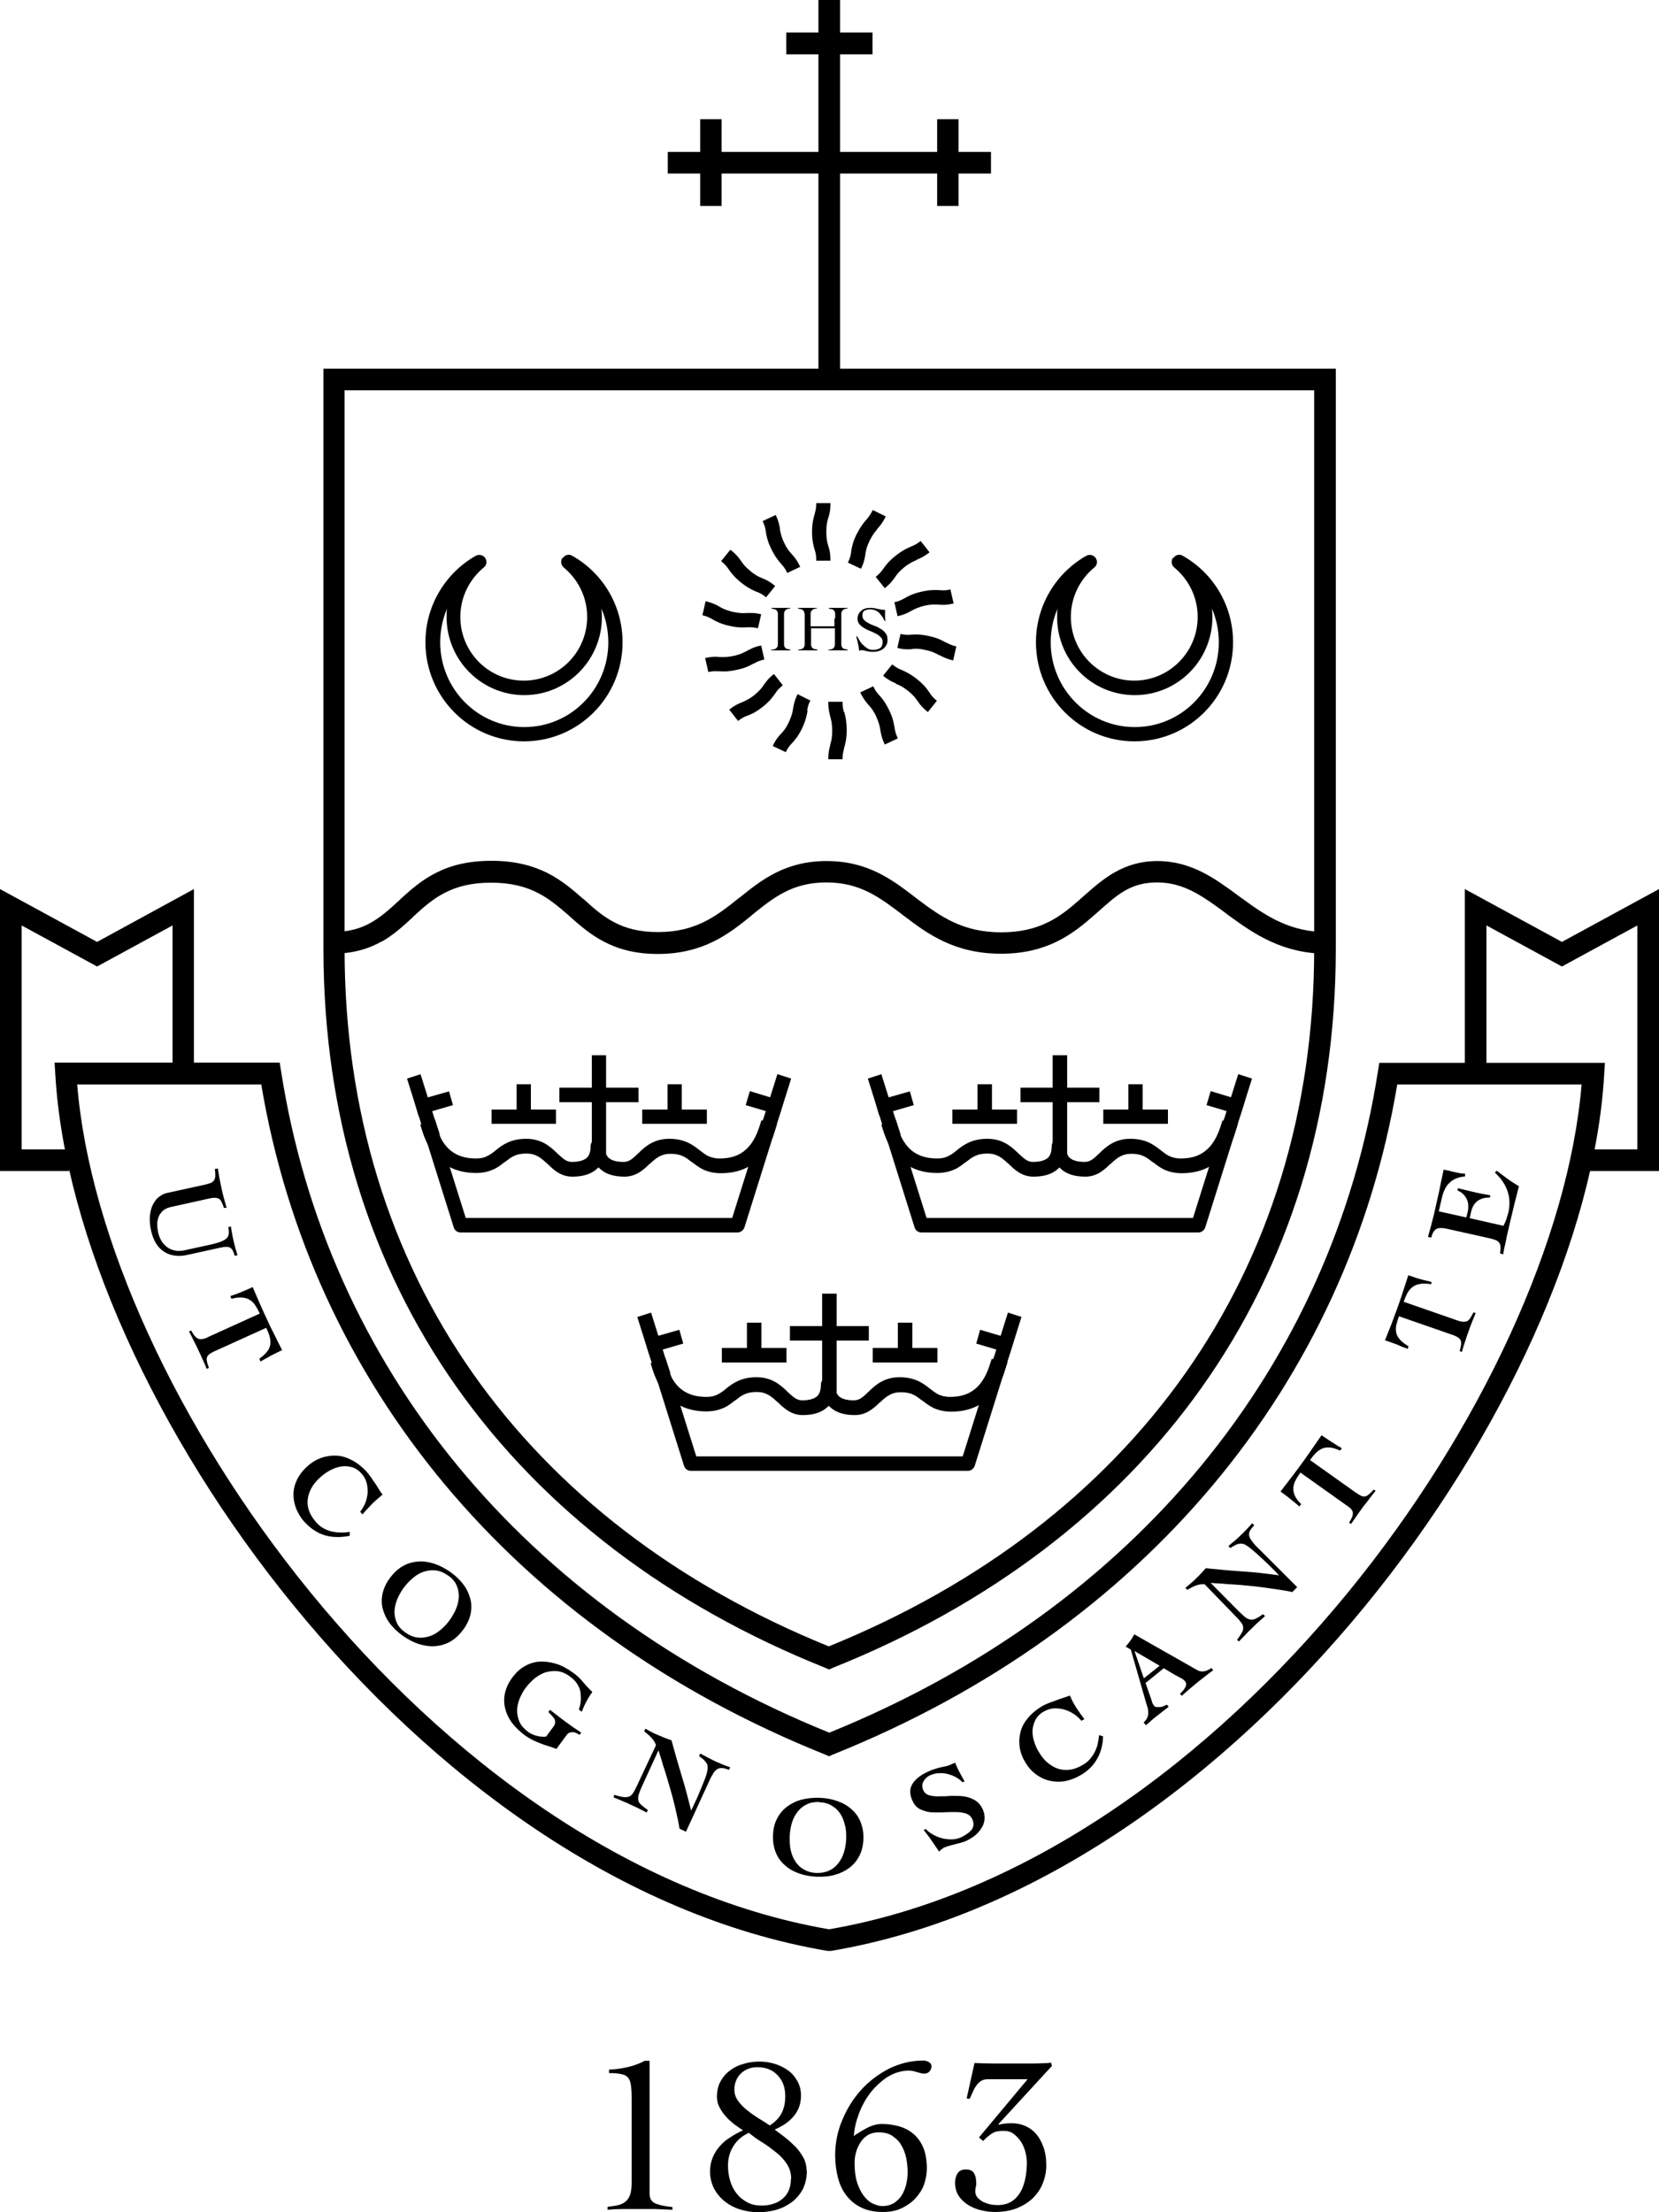 <?xml version="1.0" encoding="UTF-8"?><svg id="Layer_2" xmlns="http://www.w3.org/2000/svg" viewBox="0 0 67.5 90"><g id="Layer_1-2"><g id="Page-1"><g id="logo-header"><path id="Path" d="M8.86,47.52c.04.27.09.54.15.81.06.28.13.54.21.81h-.11c-.03-.1-.07-.19-.1-.25-.03-.06-.07-.11-.12-.13s-.1-.03-.17-.03c-.07,0-.16.02-.26.04l-1.53.34c-.08.02-.16.05-.24.1-.08.05-.13.12-.19.2-.05.08-.08.19-.1.3-.01.12,0,.25.03.41.04.19.11.33.19.44.09.11.18.19.28.24.1.05.2.08.31.09.11,0,.2,0,.28-.02l1.14-.25c.15-.04.28-.07.37-.11.09-.04.17-.08.22-.13.05-.05.08-.12.09-.19,0-.07,0-.16-.02-.27l.11-.02c0,.07.02.16.04.27.02.11.04.22.07.34.02.09.05.19.07.28.03.09.06.18.08.28l-.11.02c-.03-.1-.06-.18-.09-.23-.03-.05-.07-.09-.12-.11-.05-.02-.1-.03-.17-.02-.07,0-.15.02-.26.04l-1.27.28c-.38.09-.71.04-.97-.13-.26-.17-.43-.45-.52-.84-.05-.23-.07-.44-.05-.62.02-.18.06-.34.13-.47.07-.13.15-.24.26-.31.1-.08.21-.13.32-.15l1.51-.33c.08-.02.15-.04.22-.06.06-.02.11-.05.15-.1.04-.04.06-.1.07-.18,0-.08,0-.17-.02-.3l.11-.02Z"/><path id="Path-2" d="M10.56,55.27c.14-.1.25-.2.32-.3.07-.09.11-.19.12-.29.01-.1,0-.2-.03-.31-.03-.11-.08-.23-.14-.35l-2.05.93c-.1.04-.18.09-.23.12-.06.04-.1.08-.12.13-.02.05-.03.11-.01.18.01.07.04.16.08.27l-.09.04c-.05-.12-.1-.25-.16-.37-.05-.12-.11-.25-.17-.37-.06-.13-.12-.26-.19-.39-.06-.13-.13-.26-.2-.39l.09-.04c.06.11.11.19.16.24.05.05.1.09.15.1.05.02.11.01.18,0s.15-.05.25-.1l2.05-.93c-.06-.13-.12-.24-.18-.33-.06-.09-.13-.17-.22-.22-.08-.06-.19-.09-.31-.1-.12-.01-.26,0-.44.05l-.05-.11c.06-.02.12-.04.17-.06.06-.02.12-.04.19-.07.07-.03.15-.06.24-.1.09-.04.2-.08.31-.14.09.22.19.43.28.65.09.21.19.42.29.64.1.22.2.43.31.64.1.21.21.42.32.64-.12.05-.22.1-.31.15-.09.04-.17.08-.23.12-.07.04-.13.07-.18.1-.05.03-.11.06-.16.09l-.04-.09Z"/><path id="Path-3" d="M14.65,61.51c.09-.11.16-.24.22-.38.05-.14.08-.28.09-.42,0-.14-.01-.28-.05-.41-.04-.13-.11-.25-.21-.36-.13-.14-.27-.23-.42-.26-.15-.04-.3-.04-.45-.01-.15.03-.3.09-.44.17-.14.08-.27.18-.38.28-.14.13-.26.27-.34.42-.08.15-.13.3-.15.46-.02.16,0,.32.06.48.06.16.16.31.3.47.1.11.21.19.33.25.12.06.23.1.35.12.12.02.23.03.35.03.11,0,.22-.01.32-.03v.16c-.35.07-.68.07-.98-.01-.3-.08-.58-.26-.82-.51-.17-.17-.28-.36-.37-.56-.08-.2-.12-.4-.12-.6,0-.2.05-.4.14-.59.09-.19.23-.38.41-.54.18-.17.37-.28.58-.36.21-.07.41-.1.62-.09.21.01.41.07.62.18.2.1.39.25.57.43.06.07.13.15.2.25.07.1.13.2.2.29.06.1.12.18.16.26.05.07.08.12.09.13.02.02.03.03.04.04-.05.04-.09.08-.14.12-.04.03-.09.08-.14.12-.1.09-.19.18-.28.28-.09.09-.18.19-.26.29l-.08-.09Z"/><path id="Shape" d="M18.32,63.95c.22.16.4.33.54.52.14.19.23.39.28.59.05.2.05.41,0,.63-.05.21-.15.42-.3.62-.15.2-.32.36-.51.47-.19.11-.39.17-.61.19-.21.02-.43-.01-.66-.08-.23-.07-.45-.19-.67-.34-.22-.16-.4-.33-.54-.52-.14-.19-.23-.39-.28-.59-.05-.2-.05-.41,0-.63.05-.21.15-.42.3-.62.15-.2.32-.36.51-.47.19-.11.39-.17.61-.19.21-.02.43.01.66.08.22.07.45.19.67.34ZM18.22,64.09c-.16-.11-.32-.18-.49-.2-.17-.02-.32,0-.48.05-.16.05-.31.14-.44.25s-.27.25-.38.4c-.11.15-.2.31-.27.48-.07.17-.1.33-.11.49,0,.16.03.32.1.47.07.15.19.28.35.39.16.11.32.18.49.2.17.02.32,0,.48-.05.16-.05.31-.14.44-.25.14-.11.27-.25.38-.4.11-.16.21-.32.27-.48.07-.17.1-.33.11-.49,0-.16-.03-.32-.1-.47-.07-.15-.18-.28-.35-.39Z"/><path id="Path-4" d="M23.55,69.56c.04-.12.07-.24.08-.36.01-.12,0-.24-.01-.36-.02-.11-.07-.23-.14-.34-.07-.11-.17-.21-.3-.3-.16-.12-.33-.19-.49-.21-.16-.02-.32,0-.48.04-.15.05-.3.13-.44.24-.14.11-.26.24-.37.38s-.19.3-.26.46c-.06.16-.1.32-.1.48,0,.16.03.31.1.47.07.15.19.28.35.4.1.07.22.13.35.16.14.04.26.04.38.03l.28-.38c.04-.05.07-.1.08-.15.01-.04.01-.09,0-.13-.01-.05-.04-.09-.09-.15-.04-.05-.1-.11-.18-.19l.07-.09c.08.07.18.14.28.22.1.08.21.16.34.26.13.09.24.17.35.25.11.07.21.14.3.2l-.07.09c-.12-.08-.22-.12-.31-.11-.09,0-.16.04-.21.11l-.42.57c-.12-.04-.24-.08-.35-.12-.11-.03-.22-.07-.32-.11-.1-.04-.2-.08-.3-.13-.1-.05-.2-.11-.3-.18-.22-.16-.4-.34-.54-.52-.14-.19-.23-.39-.28-.6-.05-.2-.05-.42,0-.63.05-.21.15-.42.3-.62.15-.2.32-.36.51-.46.19-.11.4-.17.61-.18.21-.01.43.02.66.09.23.07.45.19.67.35.16.11.3.24.42.39.12.14.25.28.38.41-.05.07-.1.13-.13.19-.04.06-.08.13-.11.19-.03.06-.07.13-.1.2-.03.07-.06.14-.09.22l-.11-.08Z"/><path id="Path-5" d="M25.02,73.03c.15.04.26.07.35.08.09.01.16,0,.23-.02.06-.03.12-.08.16-.15.05-.07.1-.17.16-.3l.77-1.64c-.02-.06-.04-.11-.08-.17-.04-.05-.07-.1-.12-.15-.04-.04-.09-.09-.14-.13-.05-.04-.1-.08-.14-.12l.05-.1c.07.04.15.08.22.12.07.04.15.08.23.11.2.09.4.17.61.24.13.48.27.96.41,1.43.15.47.27.95.39,1.43h0c.04-.09.1-.2.16-.34.07-.14.13-.28.19-.43.06-.15.12-.3.18-.44.06-.14.1-.27.12-.37.02-.08.03-.15.02-.21,0-.06-.02-.11-.06-.16-.03-.05-.07-.09-.12-.14-.05-.04-.11-.08-.17-.13l.05-.1c.1.05.2.1.3.16.1.05.2.1.3.15.2.09.41.18.62.25l-.05.1c-.12-.04-.21-.07-.29-.07-.08,0-.15.01-.21.06-.06.04-.12.11-.17.21-.06.09-.12.22-.19.38l-.89,1.94-.26-.12c-.03-.17-.06-.35-.11-.55-.04-.2-.09-.4-.14-.6-.05-.2-.11-.4-.17-.61-.06-.2-.11-.39-.17-.57-.06-.18-.11-.34-.15-.49-.05-.15-.09-.27-.12-.37l-.66,1.44c-.07.15-.11.26-.14.35-.03.09-.03.17-.02.24.01.07.06.13.12.19.07.06.16.13.27.21l-.05.1c-.11-.06-.21-.11-.31-.16-.1-.05-.21-.1-.32-.15-.12-.06-.24-.11-.36-.16-.12-.05-.24-.1-.36-.15l.04-.11Z"/><path id="Shape-2" d="M33.35,73.14c.27.01.52.06.74.14.22.08.41.19.57.34.16.14.28.31.36.52.08.2.12.43.11.68-.01.25-.06.48-.16.67-.1.2-.23.36-.4.49-.17.13-.37.23-.59.29-.23.07-.48.09-.75.08-.27-.01-.52-.06-.74-.14-.22-.08-.41-.19-.57-.34-.16-.14-.28-.31-.36-.52-.08-.2-.12-.43-.11-.68.01-.25.06-.48.16-.67.1-.2.23-.36.4-.49.17-.13.37-.23.59-.29.23-.06.48-.09.75-.08ZM33.34,73.31c-.2,0-.37.02-.52.1-.15.07-.27.17-.37.3-.1.13-.18.28-.23.45-.05.17-.08.35-.09.55,0,.19,0,.37.04.55.04.18.1.33.19.47.09.14.21.25.35.33.14.08.31.13.51.14.2,0,.37-.03.52-.1.15-.07.27-.17.37-.3.1-.13.18-.28.23-.45.05-.17.08-.35.09-.54,0-.19,0-.38-.05-.55-.04-.17-.1-.33-.19-.47-.09-.14-.21-.25-.35-.33-.14-.09-.31-.13-.51-.14Z"/><path id="Path-6" d="M39.17,72.52c-.08-.09-.17-.16-.28-.22-.11-.06-.22-.1-.34-.13-.12-.03-.24-.04-.36-.03-.12,0-.23.04-.34.08-.13.06-.22.15-.28.26-.06.11-.06.23,0,.36.05.1.13.17.25.2.12.03.25.05.4.04.15,0,.31,0,.48-.02.17,0,.34,0,.5.02.16.02.31.07.45.15.14.08.25.2.33.37.06.12.08.24.08.36,0,.12-.03.24-.09.35-.06.11-.14.22-.25.32-.11.1-.24.18-.4.26-.07.03-.15.06-.23.08-.08.02-.16.04-.23.06-.08.02-.16.04-.23.06-.08.02-.15.05-.23.08-.01,0-.03.02-.04.03-.02.01-.03.03-.06.04-.02.02-.04.03-.05.05-.02.02-.03.03-.04.04-.1-.15-.2-.29-.3-.44-.1-.15-.21-.29-.33-.44l.09-.04c.08.09.18.17.3.23.12.07.25.12.38.15.14.03.27.05.4.04.13,0,.26-.04.37-.09.09-.04.18-.1.25-.15.07-.05.13-.11.17-.16.04-.06.06-.12.07-.19,0-.07-.01-.14-.05-.23-.05-.11-.14-.19-.26-.23-.12-.04-.26-.06-.41-.06-.15,0-.32,0-.5.01-.17.01-.34,0-.5,0-.16-.01-.31-.06-.44-.12-.13-.06-.24-.17-.31-.32-.13-.26-.14-.49-.03-.69.11-.2.33-.38.66-.53.09-.04.18-.08.26-.1.08-.03.17-.05.25-.07.08-.02.15-.03.23-.05s.13-.04.19-.07l.16-.07s.04.1.06.14c.02.05.04.09.06.13.04.08.08.16.13.25.05.08.09.17.14.24l-.1.04Z"/><path id="Path-7" d="M44.01,70.02c-.09-.11-.2-.21-.32-.29-.12-.08-.25-.14-.39-.18-.14-.04-.27-.05-.41-.05-.14.01-.27.05-.4.12-.17.09-.29.21-.36.35-.07.14-.11.28-.12.43,0,.15.01.3.07.46.05.16.11.3.19.42.1.17.21.31.34.42.13.11.27.2.42.25.15.05.31.07.48.05.17-.02.35-.08.53-.19.13-.07.24-.16.32-.26.08-.1.15-.2.2-.31.05-.11.09-.21.11-.33.02-.11.04-.22.05-.32l.16.05c-.01.35-.09.66-.25.93-.15.27-.39.5-.7.67-.21.12-.42.19-.63.23-.21.03-.42.02-.62-.03-.2-.05-.38-.14-.55-.27-.17-.13-.32-.3-.44-.52-.12-.21-.19-.42-.21-.64-.02-.21,0-.42.06-.61.06-.2.17-.38.32-.55.15-.17.34-.32.56-.45.08-.04.18-.09.29-.13.11-.04.23-.08.33-.12.11-.04.21-.07.29-.1.08-.03.13-.04.15-.05.02-.01.04-.02.04-.03.03.05.06.11.08.16.02.05.05.11.08.16.06.11.13.22.21.33.07.11.15.21.23.32l-.11.06Z"/><path id="Shape-3" d="M46.53,70.08c.06-.06.11-.12.14-.18.03-.06.04-.11.05-.17,0-.06,0-.12-.01-.18-.01-.06-.03-.13-.06-.21l-.64-2.23-.21-.12c.07-.08.13-.16.19-.24.06-.08.11-.17.16-.26l2.57,1.46c.09.05.19.06.3.04.1-.03.19-.07.27-.13l.07.09s-.1.08-.16.12c-.06.05-.12.09-.18.14-.06.05-.12.09-.18.14-.06.05-.11.09-.15.12-.1.08-.2.17-.31.26-.1.09-.2.17-.3.26l-.07-.08c.12-.11.2-.21.23-.3.04-.08.03-.15-.03-.22-.02-.02-.04-.04-.08-.07-.04-.03-.08-.05-.12-.07-.04-.02-.09-.05-.13-.07-.04-.02-.08-.04-.11-.06l-.42-.25-.74.6.23.66s.03.09.04.13c.01.04.04.09.08.14.02.03.05.05.1.05.04,0,.08,0,.14,0,.05,0,.1-.02.15-.04.05-.02.09-.04.13-.06l.07.09c-.08.06-.16.12-.25.19-.08.06-.16.13-.24.19-.08.06-.15.12-.22.18-.07.06-.14.13-.21.19l-.08-.09ZM47.17,67.76l-1.01-.59h0s.38,1.11.38,1.11l.64-.51Z"/><path id="Path-8" d="M50.32,66.73c.09-.12.16-.22.2-.3.05-.08.07-.15.06-.22,0-.07-.03-.13-.08-.2-.05-.07-.12-.15-.22-.25l-1.27-1.31c-.06,0-.12,0-.19.01-.06.01-.12.03-.18.05-.06.02-.11.05-.17.08-.06.03-.11.06-.16.09l-.08-.08c.06-.05.13-.11.19-.16.06-.05.13-.11.19-.17.16-.15.31-.31.45-.47.5.05,1,.1,1.49.13.49.03.99.09,1.49.16h0c-.07-.08-.16-.17-.27-.28-.11-.11-.22-.22-.34-.33-.12-.11-.24-.22-.35-.32-.12-.1-.22-.19-.31-.25-.07-.05-.13-.08-.19-.1-.06-.01-.12-.02-.17,0-.06,0-.11.03-.17.06-.06.03-.12.07-.18.11l-.08-.08c.08-.07.17-.15.26-.22.09-.07.17-.15.25-.23.16-.15.31-.31.46-.48l.08.08c-.08.09-.14.17-.18.24-.03.07-.04.14-.02.21.02.07.07.15.14.24.07.09.16.19.29.31l1.52,1.52-.2.2c-.17-.04-.36-.07-.56-.1-.2-.03-.41-.06-.62-.09-.21-.03-.42-.05-.63-.07-.21-.02-.41-.04-.6-.05-.19-.01-.36-.02-.52-.04-.16,0-.29-.02-.39-.02l1.12,1.13c.11.11.21.2.28.26.08.06.15.09.22.1.07.01.14,0,.22-.04.08-.04.18-.1.29-.18l.08.08c-.09.08-.18.16-.26.23-.09.08-.17.16-.25.24-.1.09-.19.18-.28.28-.09.09-.18.18-.27.28l-.08-.07Z"/><path id="Path-9" d="M54.54,59.02c-.16-.07-.31-.12-.42-.13-.12-.01-.22,0-.32.04-.09.04-.18.1-.26.18-.08.08-.16.18-.24.29l1.83,1.3c.09.06.16.11.22.14.06.03.12.05.17.04.06,0,.11-.03.17-.08.06-.05.13-.11.2-.2l.08.05c-.08.1-.17.21-.25.32-.08.11-.16.21-.25.32-.09.12-.17.24-.25.35-.08.12-.17.24-.25.36l-.08-.05c.06-.1.11-.19.13-.25.02-.07.03-.13.02-.18-.01-.05-.04-.1-.09-.15-.05-.05-.12-.1-.21-.16l-1.83-1.3c-.08.11-.15.22-.2.32-.05.1-.08.2-.09.3,0,.1.01.2.06.31.05.11.13.23.26.35l-.07.1s-.09-.08-.14-.12c-.05-.04-.1-.08-.16-.13-.06-.05-.13-.1-.2-.16-.08-.06-.17-.12-.27-.2.15-.19.29-.38.43-.56.14-.18.28-.37.42-.56.14-.19.28-.39.41-.58.14-.2.27-.39.41-.59.11.07.2.14.28.19.08.05.15.1.22.14.07.04.12.08.17.11s.11.06.16.09l-.07.08Z"/><path id="Path-10" d="M58.2,52.24c-.18-.02-.32-.03-.44,0-.12.02-.21.06-.3.13-.08.06-.14.14-.2.24-.05.1-.1.21-.15.35l2.13.74c.1.04.19.06.25.07.07.01.13,0,.18-.01.05-.02.1-.06.14-.12.04-.06.09-.14.14-.25l.09.03c-.05.12-.1.25-.15.37-.05.13-.1.25-.14.38-.05.14-.1.27-.14.41-.05.13-.09.28-.13.42l-.09-.03c.03-.12.05-.21.06-.28,0-.07,0-.13-.03-.18-.03-.05-.07-.08-.13-.12-.06-.03-.14-.07-.24-.1l-2.13-.74c-.05.13-.08.25-.11.36-.02.11-.02.21,0,.31.02.1.07.19.15.28.08.09.19.18.35.27l-.04.11c-.05-.03-.11-.05-.17-.07-.06-.02-.12-.05-.19-.08-.07-.03-.15-.06-.24-.09-.09-.04-.2-.07-.32-.11.09-.22.17-.44.26-.65.08-.22.16-.43.24-.65.08-.22.16-.45.23-.67.07-.23.15-.45.22-.68.12.04.23.08.32.11.09.03.17.05.25.07.07.02.14.04.2.05.06.01.12.03.18.05l-.03.1Z"/><path id="Path-11" d="M61.03,50.98c.02-.1.03-.19.02-.26,0-.07-.02-.12-.06-.17-.03-.04-.08-.08-.14-.1-.06-.02-.14-.05-.23-.07l-1.75-.39c-.09-.02-.16-.03-.23-.03-.07,0-.13,0-.18.03-.05.02-.09.06-.13.12-.04.06-.07.14-.1.24l-.13-.03c.04-.16.09-.31.13-.47.04-.16.08-.31.12-.47.07-.3.13-.6.2-.89.06-.3.12-.6.19-.91.06.02.11.03.17.04.06.01.11.02.16.04.1.02.19.04.28.06.09.02.18.03.26.03v.11c-.25.02-.46.1-.61.24-.16.13-.27.35-.34.66l-.12.52,1.12.25.06-.24c.02-.08.02-.16.02-.24,0-.08-.02-.16-.05-.24-.03-.07-.08-.15-.14-.21-.06-.07-.14-.12-.25-.17l.02-.09c.11.03.21.05.33.08.11.03.22.05.33.08.11.02.22.05.33.07.11.02.22.04.33.06l-.02.09c-.12,0-.22.01-.31.04-.09.03-.16.07-.22.12-.06.05-.11.11-.15.19-.04.07-.07.16-.09.25l-.05.24,1.37.31c.04-.07.07-.15.11-.24.03-.09.06-.19.09-.3.07-.3.06-.59-.03-.86-.09-.27-.26-.53-.52-.77l.08-.07c.14.11.29.22.44.33.15.11.3.2.46.3-.06.24-.12.47-.18.71-.06.24-.11.47-.17.71-.03.15-.07.29-.1.43-.03.14-.06.26-.08.38-.02.11-.05.22-.07.31-.02.09-.03.17-.04.23l-.11-.03Z"/><path id="Path-12" d="M24.72,89.78c.17-.02.32-.04.44-.07.12-.03.22-.08.3-.15.08-.07.14-.16.18-.28.04-.12.06-.28.06-.49v-3.41c0-.23-.01-.41-.03-.55-.02-.14-.06-.24-.12-.31-.06-.07-.16-.12-.28-.14-.12-.03-.29-.04-.49-.04v-.14c.23-.01.48-.04.74-.1.26-.06.49-.14.71-.26h.2v5.37c0,.1.01.18.04.25.03.06.08.12.15.16.07.04.17.07.29.1.12.03.27.05.45.07v.11c-.23-.01-.47-.02-.7-.03-.23,0-.47,0-.7,0-.21,0-.42,0-.62,0-.2,0-.41.01-.62.03v-.12h0Z"/><path id="Shape-4" d="M32.83,88.3c0,.29-.06.54-.16.75-.11.21-.26.39-.44.53-.19.14-.4.25-.64.32-.24.07-.49.1-.75.1-.25,0-.48-.04-.72-.11-.23-.07-.44-.18-.62-.32-.18-.14-.33-.32-.44-.52-.11-.21-.17-.45-.17-.71,0-.21.04-.4.11-.57.07-.17.17-.33.29-.46.12-.14.26-.26.43-.36.16-.11.33-.2.51-.28-.11-.07-.23-.16-.36-.25-.12-.1-.24-.2-.34-.32-.11-.12-.19-.24-.26-.38-.07-.13-.1-.27-.1-.42,0-.24.05-.45.15-.63.1-.18.23-.33.4-.45.16-.12.35-.21.55-.26.2-.06.42-.09.63-.09.2,0,.41.03.61.09.2.06.38.15.54.26.16.11.29.26.39.44.1.17.15.37.15.6,0,.17-.03.33-.08.47-.06.14-.13.27-.23.38-.09.11-.21.21-.34.3-.13.09-.27.16-.42.23.14.1.28.21.44.33.15.12.29.25.42.38.13.14.23.29.32.45.08.16.12.34.12.53ZM32.19,88.65c0-.24-.06-.44-.18-.62-.12-.18-.27-.34-.45-.48-.18-.14-.36-.28-.56-.4-.2-.12-.37-.25-.53-.38-.27.12-.48.3-.63.54-.15.24-.22.5-.22.79,0,.22.03.43.09.63.06.2.15.37.27.52.12.15.26.26.43.35.17.09.36.13.57.13.17,0,.33-.02.47-.07.15-.04.27-.11.38-.2s.2-.2.26-.34c.06-.14.09-.3.09-.48ZM31.95,85.28c0-.35-.1-.63-.31-.85-.2-.22-.48-.33-.83-.33-.27,0-.49.09-.67.26-.17.17-.26.39-.26.66,0,.16.05.31.15.45.1.14.23.27.38.39.15.12.31.23.47.33.17.1.31.19.44.28.23-.15.39-.32.48-.5.1-.19.15-.41.15-.69Z"/><path id="Shape-5" d="M33.98,87.69c0-.49.09-.97.29-1.44.19-.46.45-.88.78-1.24.33-.36.71-.64,1.14-.86.44-.21.89-.32,1.38-.32.07,0,.15.02.22.06.07.04.11.1.11.17,0,.09-.03.16-.09.22-.06.06-.12.08-.2.08-.06,0-.11,0-.15-.02-.05-.01-.09-.02-.14-.04-.05-.01-.1-.02-.15-.04-.06-.01-.12-.02-.2-.02-.3,0-.58.09-.85.25-.26.17-.49.38-.69.63-.2.26-.36.54-.48.86-.12.32-.19.62-.21.92.15-.11.33-.22.54-.33.21-.11.41-.16.6-.16.23,0,.46.03.68.09.22.06.42.16.59.3.17.14.31.33.41.56.1.23.15.52.15.87,0,.21-.04.42-.11.63-.07.21-.19.39-.34.56-.15.17-.34.3-.56.41-.22.11-.48.16-.77.16-.35,0-.64-.06-.89-.18-.25-.12-.45-.29-.61-.5-.16-.21-.27-.45-.34-.73-.07-.28-.11-.58-.11-.9ZM34.77,87.97c0,.35.04.64.12.87.08.23.18.41.3.55.12.14.24.23.37.28.13.05.24.08.33.08.19,0,.34-.04.48-.12.13-.09.24-.19.32-.32.08-.13.14-.28.18-.44.04-.17.06-.33.06-.49,0-.2-.02-.39-.06-.59-.04-.19-.11-.37-.2-.52-.09-.16-.22-.28-.37-.38-.15-.1-.34-.14-.56-.14-.16,0-.3.04-.43.11-.12.08-.22.17-.3.3s-.14.25-.18.4c-.04.14-.06.29-.06.43Z"/><path id="Path-13" d="M42.78,84.07l-2.16,2.35.02.02c.15-.04.32-.06.51-.06s.37.03.54.1c.17.07.33.18.45.32.13.14.23.32.31.54.08.21.12.46.12.76,0,.25-.05.49-.14.72-.09.23-.23.43-.4.6-.18.18-.4.31-.66.42-.26.1-.56.15-.89.15-.18,0-.37-.02-.56-.07-.19-.04-.37-.12-.52-.21-.16-.1-.29-.22-.39-.37-.1-.15-.15-.33-.15-.54,0-.14.03-.27.1-.38.07-.11.18-.16.34-.16.17,0,.29.06.34.17.06.11.08.24.08.39,0,.06,0,.11-.02.16-.01.06-.02.11-.02.16,0,.1.03.19.09.26.06.07.14.13.23.18.09.04.19.08.29.1.1.02.19.03.28.03.24,0,.44-.05.59-.15.16-.1.28-.24.37-.4.09-.16.15-.35.19-.55.04-.21.06-.41.06-.62,0-.14-.02-.28-.06-.44-.04-.15-.1-.3-.18-.42-.08-.12-.18-.23-.3-.32-.12-.09-.26-.12-.42-.12-.19,0-.34.03-.45.1-.11.07-.23.17-.37.31l-.17-.14,1.98-2.37h-1.63c-.11,0-.21.03-.28.08-.07.05-.14.12-.19.2-.06.08-.1.17-.14.26-.04.09-.08.18-.12.26l-.12-.02.32-1.44c.25.01.5.02.74.02.24,0,.48,0,.74,0h.37c.15,0,.3,0,.45,0,.16,0,.31,0,.45-.01.15,0,.27-.01.37-.02l.03.14Z"/><path id="Path-14" d="M31.39,26.43c.06,0,.11-.01.15-.03.03-.01.06-.04.08-.07.02-.03.03-.07.03-.12,0-.05,0-.11,0-.18v-.87c0-.07,0-.14,0-.18,0-.05-.01-.08-.03-.12-.02-.03-.04-.05-.08-.07-.04-.01-.09-.02-.15-.03v-.03c.07,0,.14,0,.21,0s.14,0,.21,0c.06,0,.12,0,.17,0,.06,0,.11,0,.17,0v.03c-.06,0-.11.01-.14.03-.03.01-.06.04-.08.07-.02.03-.03.07-.03.12,0,.05,0,.11,0,.18v.87c0,.07,0,.14,0,.18,0,.05.01.09.03.12.02.03.05.05.08.07.04.01.09.02.15.03v.03c-.07,0-.13,0-.2,0s-.13,0-.2,0-.13,0-.19,0c-.06,0-.12,0-.19,0v-.03h0Z"/><path id="Path-15" d="M33.98,25.16c0-.07,0-.14,0-.18,0-.05-.01-.09-.03-.12-.02-.03-.04-.05-.08-.07-.04-.01-.09-.02-.15-.03v-.03c.07,0,.15,0,.21,0s.14,0,.21,0c.06,0,.12,0,.17,0,.06,0,.11,0,.17,0v.03c-.06,0-.11.01-.14.03-.03.01-.06.04-.08.07-.02.03-.03.07-.03.12,0,.05,0,.11,0,.18v.87c0,.07,0,.14,0,.18,0,.05.01.09.03.12.02.03.05.05.08.07.04.01.09.02.15.03v.03c-.07,0-.13,0-.2,0s-.13,0-.2,0-.13,0-.19,0c-.06,0-.12,0-.19,0v-.03c.06,0,.11-.01.15-.03.04-.01.06-.04.08-.07.02-.03.03-.07.03-.12,0-.05,0-.11,0-.18v-.47h-.97v.47c0,.07,0,.14,0,.18,0,.05.01.09.03.12.02.03.05.05.08.07.04.01.09.02.15.03v.03c-.07,0-.13,0-.2,0s-.13,0-.2,0-.13,0-.19,0c-.06,0-.12,0-.19,0v-.03c.06,0,.11-.01.15-.03.03-.01.06-.04.08-.07.02-.03.03-.07.03-.12,0-.05,0-.11,0-.18v-.87c0-.07,0-.14,0-.18-.01-.05-.02-.08-.04-.12-.02-.03-.04-.05-.08-.07-.04-.01-.09-.02-.15-.03v-.03c.07,0,.15,0,.21,0s.14,0,.21,0c.06,0,.12,0,.17,0,.06,0,.11,0,.17,0v.03c-.06,0-.11.01-.14.03-.03.01-.06.04-.08.07-.02.03-.03.07-.03.12,0,.05,0,.11,0,.18v.32h.97v-.32h0Z"/><path id="Path-16" d="M35.98,25.24c-.02-.05-.05-.11-.09-.16-.04-.05-.08-.1-.12-.15-.05-.04-.1-.08-.16-.1-.06-.02-.12-.04-.19-.04-.1,0-.18.02-.24.05-.07.04-.09.1-.09.2,0,.05.01.1.04.15.03.04.07.08.12.11.05.03.1.06.16.09.06.03.12.05.19.08.07.02.13.05.19.09.06.03.12.07.16.11.05.04.09.1.12.15.03.06.04.13.04.21s-.01.16-.05.22-.07.11-.13.15c-.05.04-.12.07-.19.09-.07.02-.15.03-.22.03-.04,0-.09,0-.13-.01-.05,0-.09-.02-.13-.02-.04-.01-.08-.02-.12-.03s-.07-.01-.08-.01-.04,0-.05.01c-.02,0-.04.01-.05.02-.01-.1-.03-.2-.05-.29s-.04-.19-.07-.29l.03-.02c.03.06.07.12.11.19.04.07.09.13.15.18.05.05.12.1.18.14.07.04.14.05.22.05.05,0,.1,0,.15-.02.05-.01.09-.03.12-.05.04-.02.07-.05.08-.1.02-.04.03-.09.03-.15,0-.08-.02-.15-.08-.2-.05-.05-.11-.1-.19-.14-.08-.04-.16-.08-.24-.11-.09-.04-.17-.07-.24-.12-.08-.04-.14-.1-.19-.15-.05-.06-.08-.14-.08-.22,0-.07.01-.13.04-.19.02-.05.06-.1.11-.14.04-.04.09-.07.15-.09.06-.02.12-.03.19-.03s.12,0,.17.01c.05,0,.1.02.15.03.05.01.1.02.15.03.05.01.1.01.16.01,0,.08,0,.15,0,.23,0,.08,0,.15.02.22h-.04s0-.01,0-.01Z"/><polygon id="Path-17" points="67.5 36.17 67.5 47.64 64.68 47.64 64.68 46.76 66.62 46.76 66.62 37.65 63.55 39.32 60.48 37.65 60.48 44.11 59.6 44.11 59.6 36.17 63.55 38.32 67.5 36.17" style="fill-rule:evenodd;"/><polygon id="Path-18" points="0 36.17 3.95 38.32 7.89 36.17 7.89 44.11 7.02 44.11 7.02 37.65 3.95 39.32 .88 37.65 .88 46.76 2.82 46.76 2.82 47.64 0 47.64 0 36.17" style="fill-rule:evenodd;"/><polygon id="Path-19" points="34.18 0 34.18 15.35 33.3 15.35 33.3 0 34.18 0" style="fill-rule:evenodd;"/><path id="Shape-6" d="M13.15,15h41.2v23.6c0,13.68-7.72,24.15-20.46,29.25l-.16.07-.16-.07c-12.74-5.1-20.41-15.57-20.41-29.25V15ZM14.02,15.88v22.73c0,13.23,7.36,23.36,19.7,28.37,12.34-5.01,19.75-15.14,19.75-28.37V15.88H14.02Z" style="fill-rule:evenodd;"/><polygon id="Path-20" points="35.5 2.21 31.99 2.21 31.99 1.32 35.5 1.32 35.5 2.21" style="fill-rule:evenodd;"/><polygon id="Path-21" points="38.13 8.38 38.13 4.85 39 4.85 39 8.38 38.13 8.38" style="fill-rule:evenodd;"/><polygon id="Path-22" points="28.49 8.38 28.49 4.85 29.36 4.85 29.36 8.38 28.49 8.38" style="fill-rule:evenodd;"/><polygon id="Path-23" points="40.32 7.06 27.17 7.06 27.17 6.18 40.32 6.18 40.32 7.06" style="fill-rule:evenodd;"/><path id="Shape-7" d="M2.21,43.23h9.17l.06.37c1.86,11.91,9.81,21.83,22.3,26.89,12.48-5.06,20.46-14.97,22.32-26.88l.06-.37h9.18l-.03.47c-.37,6.52-4.07,14.72-9.73,21.63-5.66,6.91-13.33,12.61-21.73,14.03h-.07s-.07,0-.07,0c-8.39-1.42-16.06-7.12-21.71-14.04-5.65-6.91-9.34-15.12-9.71-21.63l-.03-.47ZM3.14,44.11c.5,6.2,4.05,14,9.48,20.66,5.55,6.8,13.02,12.32,21.11,13.72,8.09-1.39,15.56-6.92,21.12-13.71,5.44-6.65,8.99-14.46,9.5-20.66h-7.5c-2.03,12.13-10.25,22.16-22.96,27.26l-.16.07-.16-.07c-12.71-5.09-20.91-15.13-22.94-27.26H3.14Z" style="fill-rule:evenodd;"/><path id="Path-24" d="M15.55,38.29c-.54.31-1.19.51-2.04.51v-.88c.7,0,1.2-.16,1.61-.4.4-.23.73-.53,1.1-.87.02-.02.05-.04.07-.07.4-.36.84-.76,1.43-1.06.6-.31,1.32-.5,2.28-.5s1.68.2,2.28.5c.59.3,1.05.7,1.46,1.06h.01c.41.38.78.7,1.24.94.45.24,1.01.4,1.78.4,1.53,0,2.36-.64,3.25-1.35.02-.02.04-.04.07-.05.88-.71,1.85-1.49,3.54-1.49s2.68.77,3.6,1.47c.03.02.06.05.09.07.94.71,1.84,1.36,3.42,1.36s2.41-.64,3.2-1.34c.06-.05.12-.11.18-.16.75-.66,1.58-1.4,2.97-1.4s2.37.73,3.28,1.4c.06.04.12.09.18.13.98.72,1.95,1.36,3.43,1.36v.88c-1.78,0-2.95-.8-3.95-1.53-.04-.03-.09-.06-.13-.1-.95-.7-1.72-1.27-2.82-1.27s-1.64.52-2.41,1.2c-.05.05-.1.09-.16.14-.85.75-1.89,1.56-3.78,1.56s-2.98-.8-3.95-1.54c-.02-.01-.04-.03-.05-.04-.94-.71-1.73-1.32-3.11-1.32s-2.14.61-3.03,1.33l-.03.03c-.91.74-1.95,1.55-3.8,1.55-.92,0-1.61-.2-2.19-.5-.55-.29-.99-.67-1.38-1.02-.01-.01-.03-.02-.04-.04-.42-.36-.8-.69-1.28-.93-.47-.24-1.06-.41-1.89-.41s-1.41.17-1.88.41c-.47.24-.85.57-1.24.93-.03.03-.06.05-.08.08-.36.33-.76.7-1.25.98Z" style="fill-rule:evenodd;"/><path id="Path-25" d="M33.7,21.07c.05-.15.09-.3.09-.6h-.58c0,.22-.03.31-.06.43h0s0,0,0,0c-.05.17-.11.38-.11.74s.06.57.11.74h0s0,0,0,0c.04.12.06.21.06.43h.58c0-.29-.04-.45-.09-.6,0,0,0,0,0,0-.04-.14-.08-.28-.08-.57s.04-.43.08-.57h0Z" style="fill-rule:evenodd;"/><path id="Path-26" d="M35.7,21.51c.11-.12.21-.24.34-.5l-.53-.26c-.1.2-.16.27-.24.37h0s0,0,0,0c-.12.13-.25.29-.42.62h0c-.16.32-.19.53-.22.7,0,0,0,.01,0,.02h0s0,0,0,.01c-.02.13-.04.22-.13.42l.53.25c.13-.26.15-.42.18-.58h0s0-.01,0-.02c.02-.14.05-.29.17-.54.13-.26.23-.37.32-.48h0Z" style="fill-rule:evenodd;"/><path id="Path-27" d="M37.3,22.78h0s0,0,0,0c-.13.06-.27.11-.5.29-.22.18-.31.3-.39.42,0,0,0,0,0,0h0s0,0,0,0c-.09.13-.18.25-.41.44l-.37-.46c.17-.14.23-.22.3-.32,0,0,0,0,0,0,.1-.14.22-.31.51-.54.29-.23.48-.31.64-.38h0c.12-.05.21-.09.38-.22l.36.46c-.23.18-.37.24-.52.3Z" style="fill-rule:evenodd;"/><path id="Path-28" d="M38.2,24.6c.16.01.32.02.6-.05l-.13-.57c-.21.05-.3.04-.43.03h0s0,0,0,0c-.17-.01-.39-.02-.74.06-.36.08-.54.18-.7.27-.11.06-.19.11-.41.16l.13.57c.29-.07.42-.14.56-.22h0c.13-.07.26-.14.54-.21.28-.06.43-.05.57-.04Z" style="fill-rule:evenodd;"/><path id="Path-29" d="M37.11,26.41c-.16.01-.32.02-.6-.05l.13-.57c.21.05.3.04.43.03h0c.17-.01.39-.02.74.06.36.08.54.18.69.27,0,0,.01,0,.02,0,.11.06.19.1.39.15l-.13.57c-.28-.07-.41-.14-.54-.21,0,0-.01,0-.02,0h0s0,0,0,0c-.13-.07-.26-.15-.54-.21h0s0,0,0,0c-.28-.07-.43-.06-.57-.05Z" style="fill-rule:evenodd;"/><path id="Path-30" d="M36.45,27.8c-.15-.06-.29-.12-.52-.31l.37-.46c.17.13.25.17.37.22,0,0,0,0,0,0h0c.16.07.35.15.64.38.29.23.41.4.51.55h0c.07.11.13.19.3.33l-.37.46c-.23-.19-.32-.31-.41-.44,0,0,0,0,0,0-.08-.12-.17-.24-.39-.42-.23-.18-.36-.24-.5-.29h0Z" style="fill-rule:evenodd;"/><path id="Path-31" d="M35.33,28.67c-.1-.12-.2-.23-.33-.5l.53-.25c.09.19.15.26.24.36,0,0,0,0,0,0,.12.13.25.29.41.62h0c.16.33.19.54.22.72h0c.02.13.04.22.13.42l-.53.25c-.13-.27-.15-.42-.18-.58h0c-.02-.14-.05-.29-.17-.56-.12-.26-.22-.37-.32-.48,0,0,0,0,0,0h0s0,0,0,0c0,0,0,0,0,0Z" style="fill-rule:evenodd;"/><path id="Path-32" d="M34.34,28.98s0,0,0,0c-.03-.12-.06-.21-.06-.43h-.58c0,.3.04.44.08.6h0c.04.15.08.29.08.58s-.04.43-.08.56c0,0,0,0,0,0h0s0,0,0,0c0,0,0,.02,0,.03-.04.14-.08.29-.08.57h.58c0-.2.03-.3.06-.42,0,0,0-.02,0-.03h0c.05-.16.11-.37.11-.74s-.06-.57-.1-.74Z" style="fill-rule:evenodd;"/><path id="Path-33" d="M32.86,28.91h0c-.03.17-.07.38-.22.71h0c-.16.33-.3.49-.42.62,0,0-.01.01-.02.02-.08.09-.14.16-.23.34l-.53-.25c.12-.26.22-.37.32-.48,0,0,.01-.01.02-.02h0s0,0,0,0c.1-.11.2-.22.32-.48.12-.26.15-.41.17-.55.03-.16.05-.31.18-.58l.52.26c-.1.2-.11.29-.13.42Z" style="fill-rule:evenodd;"/><path id="Path-34" d="M31.55,28.2h0c-.1.14-.22.32-.51.55h0c-.29.23-.48.31-.64.37h0s0,0,0,0c-.12.04-.2.08-.37.21l-.36-.46c.23-.18.37-.24.52-.3,0,0,0,0,0,0,.13-.06.27-.11.5-.29.22-.18.31-.3.39-.42,0,0,0,0,0,0,.09-.13.18-.26.41-.44l.36.46c-.17.14-.23.21-.3.32Z" style="fill-rule:evenodd;"/><path id="Path-35" d="M30.69,26.99s0,0-.01,0h0s-.02,0-.03.01c-.14.08-.33.18-.67.25-.34.08-.55.07-.71.06,0,0-.02,0-.02,0h0s0,0,0,0c-.13,0-.22-.02-.43.03l-.13-.57c.28-.06.44-.06.6-.04,0,0,.01,0,.02,0,.14,0,.29.01.56-.05h0c.26-.06.39-.13.52-.2,0,0,.02,0,.02-.01,0,0,0,0,0,0,.13-.07.27-.15.56-.21l.13.57c-.21.05-.29.09-.4.15Z" style="fill-rule:evenodd;"/><path id="Path-36" d="M28.71,24.46c.29.07.42.14.56.22h0s0,0,0,0c.12.07.25.14.53.21.28.06.43.06.57.05h0s0,0,0,0c.16,0,.31-.02.6.05l-.13.57c-.21-.05-.3-.04-.43-.04,0,0,0,0,0,0-.18.01-.39.02-.74-.06h0s0,0,0,0c-.35-.08-.54-.18-.69-.27-.11-.06-.19-.11-.4-.16l.13-.57Z" style="fill-rule:evenodd;"/><path id="Path-37" d="M29.74,22.38c.23.19.32.31.41.44h0s0,0,0,0c.08.12.17.24.39.42.22.18.36.24.49.29h0s0,0,0,0c.14.06.28.12.51.31l-.37.46c-.16-.13-.25-.17-.37-.22,0,0,0,0-.01,0-.16-.07-.35-.15-.64-.38h0c-.28-.23-.41-.4-.51-.55-.07-.1-.13-.18-.3-.32l.37-.46Z" style="fill-rule:evenodd;"/><path id="Path-38" d="M31.74,21.53c-.03-.15-.05-.31-.18-.58l-.53.25c.09.2.11.29.13.42,0,0,0,0,0,0h0s0,0,0,0c0,0,0,.01,0,.02.03.16.06.37.22.69h0c.16.33.3.49.41.62h0s0,0,0,0c.08.09.15.16.24.36l.53-.25c-.13-.27-.23-.39-.34-.51h0c-.1-.11-.2-.22-.32-.48-.12-.25-.14-.4-.17-.54,0,0,0-.01,0-.02Z" style="fill-rule:evenodd;"/><path id="Shape-8" d="M22.9,22.7c.09-.13.25-.17.38-.09,1.23.69,2.05,2.01,2.05,3.52,0,2.23-1.79,4.03-4.01,4.03s-4.01-1.81-4.01-4.03c0-1.51.83-2.83,2.05-3.52.13-.07.3-.03.38.09.09.13.06.3-.06.39-.58.48-.95,1.2-.95,2.01,0,1.43,1.15,2.59,2.58,2.59s2.58-1.16,2.58-2.59c0-.81-.37-1.53-.95-2.01-.12-.1-.14-.27-.06-.39ZM24.47,24.76c.01.11.02.23.02.34,0,1.76-1.42,3.18-3.16,3.18s-3.16-1.42-3.16-3.18h0c0-.12,0-.23.02-.34-.18.42-.28.88-.28,1.37,0,1.9,1.53,3.45,3.42,3.45s3.42-1.54,3.42-3.45c0-.49-.1-.95-.28-1.37Z" style="fill-rule:evenodd;"/><path id="Shape-9" d="M47.74,22.7c.09-.13.25-.17.38-.09,1.23.69,2.05,2.01,2.05,3.52,0,2.23-1.79,4.03-4.01,4.03s-4.01-1.81-4.01-4.03c0-1.51.83-2.83,2.05-3.52.13-.07.3-.03.38.09.09.13.06.3-.06.39-.58.48-.95,1.2-.95,2.01,0,1.43,1.16,2.59,2.58,2.59s2.58-1.16,2.58-2.59c0-.81-.37-1.53-.95-2.01-.12-.1-.14-.27-.06-.39ZM49.31,24.76c.01.11.02.23.02.34,0,1.76-1.41,3.18-3.16,3.18s-3.16-1.42-3.16-3.18h0c0-.12,0-.23.02-.34-.18.42-.28.88-.28,1.37,0,1.9,1.53,3.45,3.42,3.45s3.42-1.54,3.42-3.45c0-.49-.1-.95-.28-1.37Z" style="fill-rule:evenodd;"/><path id="Path-39" d="M50.35,45.77l-.09.28c-.22.69-.57,1.12-.98,1.37-.4.25-.84.31-1.2.31-.29,0-.52-.06-.72-.15-.18-.09-.32-.2-.44-.29,0,0-.01-.01-.02-.01-.13-.1-.23-.18-.36-.24-.12-.06-.28-.1-.51-.1-.38,0-.58.17-.82.39-.02.02-.04.03-.06.05-.22.21-.52.49-.99.49-.42,0-.77-.1-1.01-.33-.02-.02-.03-.03-.04-.05-.01.02-.03.03-.05.05-.24.23-.59.33-1.01.33-.47,0-.77-.28-.99-.5-.02-.02-.04-.04-.06-.05-.24-.22-.44-.39-.82-.39-.23,0-.39.04-.51.1-.13.06-.23.14-.36.24,0,0-.01,0-.02.01-.12.09-.26.21-.44.29-.2.09-.42.15-.72.15-.36,0-.79-.06-1.2-.31-.41-.25-.76-.69-.98-1.37l-.09-.28.56-.18.09.28c.19.58.46.89.73,1.05.28.17.59.22.89.22.21,0,.35-.04.46-.1.12-.06.22-.13.35-.24h0c.12-.1.28-.22.48-.31.2-.09.44-.15.75-.15.61,0,.96.3,1.22.55,0,0,.02.01.02.02.26.24.39.37.62.37.33,0,.51-.08.61-.17.09-.09.15-.23.15-.47,0-.16.13-.29.29-.29s.29.13.29.29c0,.24.06.38.15.47.1.09.27.17.61.17.23,0,.36-.12.62-.37,0,0,.02-.01.02-.02.26-.25.61-.55,1.22-.55.31,0,.55.06.75.15.2.09.35.21.48.31h0c.13.1.23.18.35.24.11.05.26.1.46.1.31,0,.62-.05.89-.22.27-.17.54-.47.73-1.05l.09-.28.56.18Z" style="fill-rule:evenodd;"/><polygon id="Path-40" points="41.52 44.25 44.73 44.25 44.73 44.84 41.52 44.84 41.52 44.25" style="fill-rule:evenodd;"/><polygon id="Path-41" points="36.44 45.53 36.63 46.15 36.08 46.33 35.88 45.71 36.44 45.53" style="fill-rule:evenodd;"/><path id="Path-42" d="M36.44,45.54l.09.28s.01.04.02.05l.09.28-.55.19-.09-.28s-.01-.04-.02-.06l-.09-.28.56-.17Z" style="fill-rule:evenodd;"/><path id="Path-43" d="M35.86,43.7l1.84,5.85h10.84l1.84-5.85.56.18-1.9,6.05c-.04.12-.15.21-.28.21h-11.27c-.13,0-.24-.08-.28-.21l-1.9-6.05.56-.18Z" style="fill-rule:evenodd;"/><polygon id="Path-44" points="40.36 44.11 40.36 45.28 39.77 45.28 39.77 44.11 40.36 44.11" style="fill-rule:evenodd;"/><polygon id="Path-45" points="38.75 45.14 41.38 45.14 41.38 45.72 38.75 45.72 38.75 45.14" style="fill-rule:evenodd;"/><polygon id="Path-46" points="46.49 44.11 46.49 45.28 45.91 45.28 45.91 44.11 46.49 44.11" style="fill-rule:evenodd;"/><polygon id="Path-47" points="44.89 45.14 47.52 45.14 47.52 45.72 44.89 45.72 44.89 45.14" style="fill-rule:evenodd;"/><polygon id="Path-48" points="37.18 44.96 35.77 45.37 35.61 44.8 37.02 44.4 37.18 44.96" style="fill-rule:evenodd;"/><polygon id="Path-49" points="50.36 45.71 50.17 46.33 49.61 46.15 49.81 45.53 50.36 45.71" style="fill-rule:evenodd;"/><path id="Path-50" d="M50.36,45.71l-.09.28s-.01.04-.02.06l-.09.28-.55-.19.09-.28s0-.03.02-.05l.09-.28.56.17Z" style="fill-rule:evenodd;"/><polygon id="Path-51" points="49.26 44.39 50.64 44.81 50.47 45.37 49.09 44.96 49.26 44.39" style="fill-rule:evenodd;"/><polygon id="Path-52" points="43.42 42.93 43.42 46.94 42.83 46.94 42.83 42.93 43.42 42.93" style="fill-rule:evenodd;"/><path id="Path-53" d="M31.6,45.77l-.09.28c-.22.69-.57,1.12-.98,1.37-.4.25-.84.31-1.2.31-.29,0-.52-.06-.72-.15-.18-.09-.32-.2-.44-.29,0,0-.01-.01-.02-.01-.13-.1-.23-.18-.36-.24-.12-.06-.28-.1-.51-.1-.38,0-.58.17-.82.39-.02.02-.04.03-.06.05-.22.21-.52.49-.99.49-.42,0-.77-.1-1.01-.33-.02-.02-.03-.03-.05-.05-.01.02-.03.03-.05.05-.24.23-.59.33-1.01.33-.47,0-.77-.28-.99-.5-.02-.02-.04-.04-.06-.05-.24-.22-.44-.39-.82-.39-.23,0-.39.04-.51.1-.13.06-.23.14-.36.24,0,0-.01,0-.02.01-.12.09-.26.21-.44.29-.2.09-.42.15-.72.15-.36,0-.79-.06-1.2-.31-.41-.25-.76-.69-.98-1.37l-.09-.28.56-.18.09.28c.19.58.46.89.73,1.05.28.17.59.22.89.22.21,0,.35-.04.46-.1.12-.06.22-.13.35-.24h0c.12-.1.28-.22.48-.31.2-.09.44-.15.75-.15.61,0,.96.3,1.22.55,0,0,.02.01.02.02.26.24.39.37.62.37.33,0,.51-.08.61-.17.09-.09.15-.23.15-.47,0-.16.13-.29.29-.29s.29.13.29.29c0,.24.06.38.15.47.1.09.27.17.61.17.23,0,.36-.12.62-.37,0,0,.02-.01.02-.02.26-.25.61-.55,1.22-.55.31,0,.55.06.75.15.2.09.35.21.48.31h0c.13.1.23.18.35.24.11.05.26.1.46.1.31,0,.62-.05.89-.22.27-.17.54-.47.73-1.05l.09-.28.56.18Z" style="fill-rule:evenodd;"/><polygon id="Path-54" points="22.76 44.25 25.98 44.25 25.98 44.84 22.76 44.84 22.76 44.25" style="fill-rule:evenodd;"/><polygon id="Path-55" points="17.69 45.53 17.88 46.15 17.32 46.33 17.13 45.71 17.69 45.53" style="fill-rule:evenodd;"/><path id="Path-56" d="M17.69,45.54l.09.28s.01.04.02.05l.09.28-.55.19-.09-.28s-.01-.04-.02-.06l-.09-.28.56-.17Z" style="fill-rule:evenodd;"/><path id="Path-57" d="M17.11,43.7l1.84,5.85h10.84l1.84-5.85.56.18-1.9,6.05c-.04.12-.15.21-.28.21h-11.27c-.13,0-.24-.08-.28-.21l-1.9-6.05.56-.18Z" style="fill-rule:evenodd;"/><polygon id="Path-58" points="21.6 44.11 21.6 45.28 21.02 45.28 21.02 44.11 21.6 44.11" style="fill-rule:evenodd;"/><polygon id="Path-59" points="20 45.14 22.62 45.14 22.62 45.72 20 45.72 20 45.14" style="fill-rule:evenodd;"/><polygon id="Path-60" points="27.74 44.11 27.74 45.28 27.16 45.28 27.16 44.11 27.74 44.11" style="fill-rule:evenodd;"/><polygon id="Path-61" points="26.13 45.14 28.76 45.14 28.76 45.72 26.13 45.72 26.13 45.14" style="fill-rule:evenodd;"/><polygon id="Path-62" points="18.43 44.96 17.02 45.37 16.86 44.8 18.27 44.4 18.43 44.96" style="fill-rule:evenodd;"/><polygon id="Path-63" points="31.61 45.71 31.42 46.33 30.86 46.15 31.05 45.53 31.61 45.71" style="fill-rule:evenodd;"/><path id="Path-64" d="M31.61,45.71l-.09.28s-.01.04-.02.06l-.09.28-.55-.19.09-.28s0-.03.02-.05l.09-.28.56.17Z" style="fill-rule:evenodd;"/><polygon id="Path-65" points="30.51 44.39 31.88 44.81 31.72 45.37 30.34 44.96 30.51 44.39" style="fill-rule:evenodd;"/><polygon id="Path-66" points="24.66 42.93 24.66 46.94 24.08 46.94 24.08 42.93 24.66 42.93" style="fill-rule:evenodd;"/><path id="Path-67" d="M40.97,55.47l-.09.28c-.22.69-.57,1.12-.98,1.37-.4.25-.84.31-1.2.31-.29,0-.52-.06-.72-.15-.18-.09-.32-.2-.44-.29,0,0-.01,0-.02-.01-.13-.1-.23-.18-.36-.24-.12-.06-.28-.1-.51-.1-.38,0-.58.17-.82.39-.02.02-.04.03-.06.05-.22.21-.52.49-.99.49-.42,0-.77-.1-1.01-.33-.02-.01-.03-.03-.05-.05-.01.02-.03.03-.05.05-.24.23-.59.33-1.01.33-.47,0-.77-.29-.99-.5-.02-.02-.04-.04-.06-.05-.24-.22-.44-.39-.82-.39-.23,0-.39.04-.51.1-.13.06-.23.14-.36.24,0,0-.01,0-.02.01-.12.09-.26.21-.44.29-.2.09-.42.15-.72.15-.36,0-.79-.06-1.2-.31-.41-.25-.76-.69-.98-1.37l-.09-.28.56-.18.09.28c.19.58.46.89.73,1.05.28.17.59.22.89.22.21,0,.35-.04.46-.1.12-.06.22-.13.35-.24h0c.12-.1.28-.22.48-.31.2-.09.44-.15.75-.15.61,0,.96.3,1.22.55,0,0,.02.01.02.02.26.24.39.37.62.37.33,0,.51-.08.61-.17.09-.09.15-.23.15-.47,0-.16.13-.29.29-.29s.29.13.29.29c0,.24.06.38.15.47.1.09.27.17.61.17.23,0,.36-.12.62-.37,0,0,.02-.02.02-.02.26-.25.61-.55,1.22-.55.31,0,.55.06.75.15.2.09.35.21.48.31h0c.13.1.23.18.35.24.11.05.26.1.46.1.31,0,.62-.05.89-.22.27-.17.54-.47.73-1.05l.09-.28.56.18Z" style="fill-rule:evenodd;"/><polygon id="Path-68" points="32.14 53.95 35.35 53.95 35.35 54.54 32.14 54.54 32.14 53.95" style="fill-rule:evenodd;"/><polygon id="Path-69" points="27.06 55.23 27.26 55.85 26.7 56.03 26.51 55.41 27.06 55.23" style="fill-rule:evenodd;"/><path id="Path-70" d="M27.07,55.24l.09.28s.01.04.02.05l.09.28-.55.19-.09-.28s-.01-.04-.02-.06l-.09-.28.56-.17Z" style="fill-rule:evenodd;"/><path id="Path-71" d="M41.56,53.58l-1.9,6.05c-.04.12-.15.21-.28.21h-11.27c-.13,0-.24-.08-.28-.21l-1.9-6.05.56-.18,1.84,5.85h10.84l1.84-5.85.56.18Z" style="fill-rule:evenodd;"/><polygon id="Path-72" points="30.98 53.81 30.98 54.98 30.39 54.98 30.39 53.81 30.98 53.81" style="fill-rule:evenodd;"/><polygon id="Path-73" points="29.37 54.84 32 54.84 32 55.43 29.37 55.43 29.37 54.84" style="fill-rule:evenodd;"/><polygon id="Path-74" points="37.12 53.81 37.12 54.98 36.53 54.98 36.53 53.81 37.12 53.81" style="fill-rule:evenodd;"/><polygon id="Path-75" points="35.51 54.84 38.14 54.84 38.14 55.43 35.51 55.43 35.51 54.84" style="fill-rule:evenodd;"/><polygon id="Path-76" points="27.8 54.66 26.4 55.07 26.24 54.5 27.64 54.1 27.8 54.66" style="fill-rule:evenodd;"/><polygon id="Path-77" points="40.99 55.41 40.79 56.03 40.24 55.85 40.43 55.23 40.99 55.41" style="fill-rule:evenodd;"/><path id="Path-78" d="M40.99,55.41l-.09.28s-.01.04-.02.06l-.09.28-.55-.19.09-.28s0-.03.02-.05l.09-.28.56.17Z" style="fill-rule:evenodd;"/><polygon id="Path-79" points="39.88 54.1 41.26 54.51 41.09 55.07 39.72 54.66 39.88 54.1" style="fill-rule:evenodd;"/><polygon id="Path-80" points="34.04 52.63 34.04 56.64 33.45 56.64 33.45 52.63 34.04 52.63" style="fill-rule:evenodd;"/></g></g></g></svg>